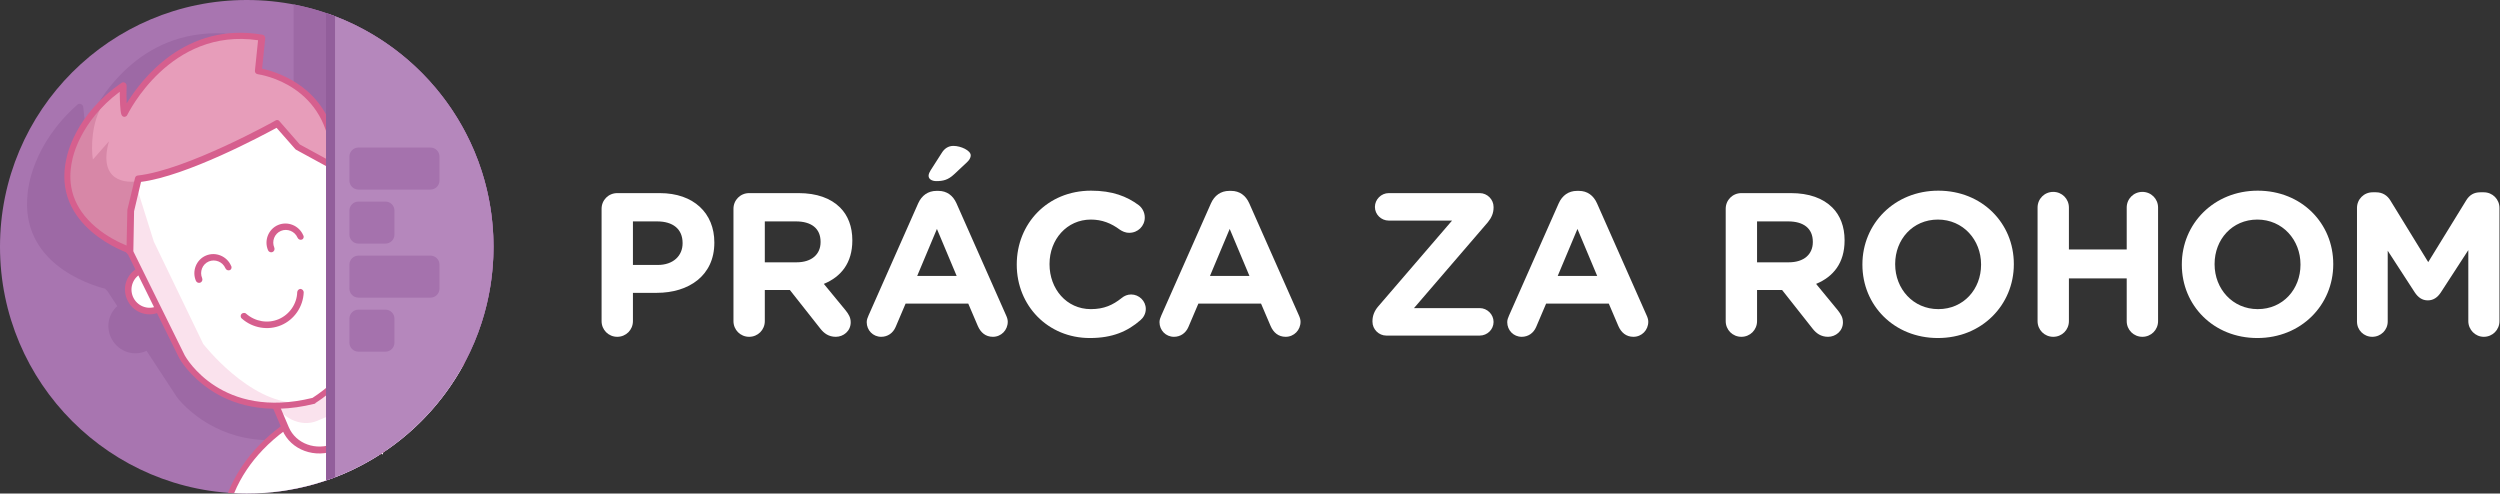 <svg width="1388" height="274" viewBox="0 0 1388 274" fill="none" xmlns="http://www.w3.org/2000/svg">
<rect x="0" y="0" width="1388" height="274" fill="#333333" stroke="none"/>
<g clip-path="url(#clip0_11501_7769)">
<g clip-path="url(#clip1_11501_7769)">
<path d="M274 137C274 61.337 212.663 0 137 0C61.337 0 0 61.337 0 137C0 212.663 61.337 274 137 274C212.663 274 274 212.663 274 137Z" fill="#A875B0"/>
<path d="M163 271.536C226.23 259.389 274 203.773 274 137C274 70.227 226.23 14.611 163 2.464V271.536Z" fill="#9D69A5"/>
<path d="M195.887 260.734V100.794C192.066 98.27 187.241 97.609 182.806 99.194L179.893 93.421C179.89 93.357 179.883 93.294 179.87 93.235C174.718 46.031 135.895 39.961 126.738 39.112L126.378 20.475C126.229 19.466 125.497 18.574 124.4 18.55C76.719 16.278 54.438 54.998 47.577 70.135C47.033 66.943 46.531 63.07 46.218 59.525C46.163 58.68 45.621 58.117 45.012 57.811C44.402 57.506 43.562 57.553 43.007 58.092C17.791 80.302 15.563 104.906 15.353 107.222L15.353 107.226C15.347 107.296 15.342 107.345 15.339 107.372C11.025 145.743 49.13 157.907 58.298 160.294L59.721 161.726L65.115 169.959C59.932 174.553 58.578 182.26 62.23 188.585C66.176 195.419 74.44 197.999 81.372 194.775L98.05 220.232C98.335 220.725 105.355 230.258 119.377 237.281C128.346 241.855 141.552 245.783 158.612 243.983L163.625 252.666L160.764 253.046L153.644 265.484L156.914 267.94C154.936 269.633 152.987 271.415 151.084 273.285C166.98 271.662 182.072 267.321 195.887 260.734Z" fill="#9D69A5"/>
<path d="M257.409 202.405C238.968 200.593 217.609 205.127 195.391 220.064C174.703 224.432 141.368 241.454 128.269 273.726C131.156 273.908 134.067 274 137 274C188.977 274 234.193 245.055 257.409 202.405Z" fill="white"/>
<path d="M258.236 200.863C239.348 198.847 217.459 203.353 194.745 218.545C180.054 221.716 159.338 231.048 143.614 247.449C136.617 254.747 130.612 263.445 126.568 273.609C127.703 273.694 128.842 273.766 129.985 273.823C133.858 264.485 139.464 256.466 145.961 249.689C161.284 233.707 181.567 224.64 195.728 221.649L196.037 221.584L196.299 221.408C217.916 206.876 238.638 202.357 256.554 203.952C257.127 202.931 257.688 201.901 258.236 200.863Z" fill="#D65F8E"/>
<path d="M164.97 177.74C182.457 177.281 194.955 188.707 197.244 199.762C193.524 198.895 190.122 199.21 187.216 200.253C183.533 192.044 170.634 184.921 155.745 191.043C157.79 186.231 160.895 181.721 164.97 177.74Z" fill="#E9D3ED"/>
<path d="M197.989 201.512C197.674 201.646 197.291 201.62 196.908 201.595C193.797 200.846 190.71 201.027 187.961 202.004C187.173 202.338 186.203 201.81 185.707 201.081C182.431 193.826 170.434 187.073 156.491 192.794C155.86 193.061 155.026 192.851 154.665 192.44C154.078 191.937 153.965 191.234 154.234 190.556C156.302 185.358 159.654 180.556 163.887 176.508C164.134 176.215 164.607 176.015 164.99 176.04C183.785 175.591 196.622 187.813 199.024 199.571C199.07 200.115 198.958 200.726 198.552 201.086C198.395 201.153 198.147 201.446 197.989 201.512ZM188.25 198.312C190.436 197.762 192.757 197.53 194.898 197.75C191.031 186.048 177.569 179.352 165.715 179.49C163.104 182.1 160.786 184.961 159.055 188.325C172.031 184.705 183.644 190.118 188.25 198.312Z" fill="#D6BDD9"/>
<path d="M182.681 249.043L188.357 246.637C197.66 242.695 202.274 232.55 198.641 224.022L183.128 187.597C179.495 179.069 168.972 175.338 159.669 179.28L153.993 181.686C144.69 185.628 140.076 195.773 143.708 204.301L159.222 240.726C162.854 249.254 173.536 252.918 182.681 249.043Z" fill="white"/>
<path d="M176.122 233.644L181.799 231.238C191.102 227.296 194.907 215.254 190.282 204.394L170.526 158.009C165.901 147.15 154.569 141.522 145.266 145.464L139.59 147.869C130.287 151.811 126.481 163.854 131.107 174.714L150.862 221.098C155.488 231.958 166.977 237.519 176.122 233.644Z" fill="#FAE2ED"/>
<path d="M157.647 179.339C155.597 180.208 153.841 181.328 152.22 182.766C160.557 182.239 168.676 186.878 172.133 194.996L185.691 226.827C189.148 234.945 186.859 243.993 180.691 249.614C182.854 249.448 184.882 248.965 186.932 248.096C197.023 243.82 201.697 232.069 197.359 221.883L183.801 190.051C179.463 179.865 167.738 175.063 157.647 179.339Z" fill="#FAE2ED"/>
<path d="M186.972 249.774C174.957 254.865 161.474 249.848 156.787 238.845L143.203 206.951C138.449 195.789 144.429 182.713 156.272 177.694C168.287 172.603 181.771 177.619 186.457 188.623L200.041 220.516C204.728 231.52 198.815 244.755 186.972 249.774ZM157.631 180.883C147.676 185.102 142.801 196.015 146.74 205.265L160.324 237.158C164.263 246.407 175.523 250.484 185.478 246.265C195.433 242.047 200.308 231.133 196.369 221.884L182.785 189.99C178.845 180.741 167.586 176.665 157.631 180.883Z" fill="#D65F8E"/>
<path d="M203.4 107.467C205.976 113.515 203.189 120.521 197.197 123.06C191.206 125.599 184.216 122.736 181.64 116.688C179.064 110.64 181.851 103.635 187.843 101.096C194.06 98.649 200.892 101.578 203.4 107.467Z" fill="white"/>
<path d="M198.032 124.583C191.095 127.523 183.203 124.291 180.221 117.288C177.238 110.284 180.384 102.375 187.322 99.436C194.26 96.496 202.151 99.728 205.134 106.731C208.116 113.734 204.813 121.71 198.032 124.583ZM188.745 102.778C183.7 104.916 181.363 110.791 183.532 115.884C185.701 120.978 191.563 123.378 196.609 121.24C201.654 119.102 203.992 113.227 201.822 108.134C199.653 103.041 193.791 100.64 188.745 102.778Z" fill="#D65F8E"/>
<path d="M93.679 156.316C96.255 162.364 93.468 169.369 87.476 171.908C81.485 174.447 74.495 171.585 71.919 165.537C69.343 159.489 72.13 152.483 78.122 149.944C84.113 147.405 91.103 150.268 93.679 156.316Z" fill="white"/>
<path d="M88.312 173.433C81.374 176.373 73.483 173.141 70.5 166.138C67.517 159.135 70.663 151.226 77.601 148.286C84.539 145.346 92.43 148.578 95.413 155.581C98.328 162.425 95.092 170.56 88.312 173.433ZM79.025 151.628C73.979 153.766 71.642 159.642 73.811 164.735C75.981 169.828 81.843 172.229 86.888 170.091C91.934 167.953 94.271 162.077 92.102 156.984C89.933 151.891 84.07 149.49 79.025 151.628Z" fill="#D65F8E"/>
<path d="M72.71 140.74L101.035 198.067C101.035 198.067 121.653 235.55 174.17 222.502C208.58 200.593 207.31 153.033 207.31 153.033L185.607 92.9L165.67 59.638L102.104 66.846L52.249 101.876L50.856 126.14L72.71 140.74Z" fill="white"/>
<path d="M62.114 103.084L95.689 69.103L103.505 68.153L74.05 97.943L85.404 134.142L112.821 190.938C112.821 190.938 138.276 223.723 165.217 223.647C163.51 225.312 161.275 224.358 159.204 225.807C113.844 228.619 100.885 196.078 100.885 196.078L73.467 139.282L62.114 103.084Z" fill="#FAE2ED"/>
<path d="M175.006 224.027C174.848 224.094 174.848 224.094 174.691 224.161C146.911 231.047 127.86 223.902 116.899 216.522C104.969 208.613 99.662 199.213 99.459 198.736L71.202 141.568L53.937 119.386C53.801 119.068 53.733 118.909 53.598 118.59L50.469 102.067C50.355 101.363 50.625 100.686 51.188 100.259L101.043 65.229C101.358 65.095 101.516 65.028 101.831 64.895L165.398 57.686C166.096 57.578 166.84 58.014 167.112 58.651L187.138 91.687C187.206 91.847 187.206 91.847 187.274 92.006L208.977 152.139C209.045 152.298 209.045 152.298 209.112 152.457C209.158 153.002 217.117 196.6 175.096 223.801C175.164 223.96 175.006 224.027 175.006 224.027ZM57.112 117.665L74.152 139.754C74.22 139.913 74.22 139.913 74.287 140.072L102.612 197.399C103.38 198.765 123.093 233.249 173.492 220.911C190.112 210.111 200.642 195.502 204.521 177.513C207.323 164.864 205.825 154.79 205.665 153.542L184.098 93.727L164.704 61.738L102.692 68.664L54.121 102.774L57.112 117.665Z" fill="#D65F8E"/>
<path d="M185.764 92.835L165.402 81.736L153.916 68.754C153.916 68.754 104.255 96.374 76.696 99.409L72.457 116.988L72.952 136.506C72.952 136.506 29.602 125.189 38.439 87.813C38.439 87.813 42.515 65.043 68.299 47.353C68.299 47.353 67.999 60.632 68.948 62.861C68.948 62.861 92.958 11.727 145.14 20.616L143.223 39.278C143.449 39.37 186.274 45.084 185.764 92.835Z" fill="white"/>
<path d="M156.116 180.552C148.863 183.626 140.252 182.202 134.252 176.853C133.44 176.258 133.438 174.943 134.091 174.291C134.744 173.639 135.983 173.489 136.637 174.151C141.691 178.586 148.701 179.749 154.692 177.21C160.684 174.671 164.869 168.764 165.019 162.124C165.154 161.128 165.964 160.409 166.888 160.393C167.88 160.537 168.602 161.358 168.625 162.287C168.319 170.308 163.369 177.479 156.116 180.552Z" fill="#D65F8E"/>
<path d="M167.691 132.997C166.745 133.398 165.618 132.936 165.211 131.982C163.652 128.321 159.436 126.725 155.967 128.195C152.34 129.732 150.79 133.959 152.282 137.46C152.688 138.415 152.239 139.545 151.293 139.946C150.347 140.347 149.219 139.885 148.813 138.93C146.508 133.519 149.025 127.192 154.386 124.92C159.747 122.648 166.06 125.234 168.365 130.645C168.929 131.533 168.48 132.663 167.691 132.997Z" fill="#D65F8E"/>
<path d="M127.641 149.968C126.695 150.369 125.568 149.907 125.161 148.952C123.602 145.292 119.386 143.696 115.917 145.166C112.29 146.703 110.74 150.93 112.231 154.431C112.638 155.386 112.189 156.516 111.243 156.917C110.296 157.318 109.169 156.856 108.762 155.901C106.458 150.49 108.975 144.162 114.336 141.891C119.697 139.619 126.01 142.204 128.314 147.616C128.879 148.504 128.429 149.634 127.641 149.968Z" fill="#D55E8E"/>
<path d="M185.765 92.834L165.402 81.735L153.916 68.752C153.916 68.752 104.255 96.373 76.697 99.408L72.457 116.986L71.964 138.99C71.964 138.99 29.445 125.255 38.44 87.812C38.44 87.812 42.516 65.042 68.299 47.352C68.299 47.352 67.999 60.631 68.948 62.859C68.948 62.859 92.959 11.726 145.14 20.615L143.223 39.276C143.449 39.369 186.274 45.083 185.765 92.834Z" fill="#E79DBA"/>
<path d="M72.276 124.626L72.279 137.993C50.848 133.775 40.075 114.897 37.367 105.986L37.363 93.025L40.202 82.899L47.098 69.13L57.647 56.981C50.507 67.673 50.619 82.497 51.568 88.573L60.494 78.449C54.331 100.482 69.565 102.214 77.952 100.326L72.276 124.626Z" fill="#D787A7"/>
<path d="M186.443 94.425C185.97 94.625 185.429 94.666 184.911 94.323L164.548 83.223C164.323 83.131 164.255 82.972 164.029 82.879L153.559 70.97C145.541 75.307 103.717 97.728 78.3 100.983L74.442 117.273L74.039 139.051C74.084 139.595 73.747 140.114 73.342 140.473C72.936 140.833 72.238 140.941 71.787 140.757C71.336 140.572 27.78 126.149 36.998 87.483C37.2 86.646 41.434 63.809 67.533 45.986C68.096 45.559 68.862 45.61 69.381 45.954C69.9 46.298 70.329 46.868 70.284 47.638C70.175 50.878 70.202 54.437 70.341 57.384C78.236 44.456 102.718 11.911 145.681 19.258C146.672 19.402 147.237 20.29 147.26 21.219L145.522 38.114C153.727 39.898 188.241 49.698 187.681 92.961C187.727 93.505 187.299 94.25 186.826 94.45C186.601 94.358 186.443 94.425 186.443 94.425ZM166.415 80.177L183.869 89.691C182.626 47.004 144.714 41.463 143.114 41.201C142.122 41.058 141.4 40.237 141.534 39.24L143.273 22.345C94.226 15.134 71.001 63.305 70.663 63.823C70.394 64.501 69.605 64.835 69.064 64.877C68.298 64.826 67.779 64.482 67.441 63.686C66.695 61.935 66.53 55.429 66.48 50.941C44.142 67.546 40.357 87.939 40.267 88.165C36.723 103.007 40.997 115.663 53.02 125.975C59.472 131.508 66.665 134.848 70.272 136.326L70.701 116.792C70.633 116.633 70.791 116.566 70.723 116.407L74.962 98.827C75.164 97.99 75.727 97.564 76.425 97.456C103.285 94.529 152.383 67.335 152.946 66.909C153.667 66.415 154.658 66.559 155.155 67.288L166.415 80.177Z" fill="#D65F8E"/>
<path d="M201.816 216.613L187.522 231.125L212.606 252.436L212.658 218.031L201.816 216.613Z" fill="white"/>
<path fill-rule="evenodd" clip-rule="evenodd" d="M214.306 250.121L214.21 216.435L201.228 214.796L184.975 231.266L210.385 252.708C211.708 251.868 213.015 251.005 214.306 250.121ZM210.979 248.617L190.068 230.986L202.719 218.298L211.036 219.471L210.979 248.617Z" fill="#D65F8E"/>
<path d="M182 266.438V7.562C235.558 26.18 274 77.101 274 137C274 196.9 235.558 247.82 182 266.438Z" fill="#B587BC"/>
<path d="M186 264.977V9.023C184.348 8.39 182.682 7.789 181 7.219V266.781C182.682 266.211 184.348 265.61 186 264.977Z" fill="#925E9B"/>
<path d="M194 86.917C194 84.156 196.239 81.917 199 81.917H239C241.761 81.917 244 84.156 244 86.917V100.25C244 103.012 241.761 105.25 239 105.25H199C196.239 105.25 194 103.012 194 100.25V86.917Z" fill="#A572AD"/>
<path d="M194 116.917C194 114.156 196.239 111.917 199 111.917H214C216.761 111.917 219 114.156 219 116.917V130.25C219 133.012 216.761 135.25 214 135.25H199C196.239 135.25 194 133.012 194 130.25V116.917Z" fill="#A572AD"/>
<path d="M194 146.917C194 144.156 196.239 141.917 199 141.917H239C241.761 141.917 244 144.156 244 146.917V160.25C244 163.012 241.761 165.25 239 165.25H199C196.239 165.25 194 163.012 194 160.25V146.917Z" fill="#A572AD"/>
<path d="M194 176.917C194 174.156 196.239 171.917 199 171.917H214C216.761 171.917 219 174.156 219 176.917V190.25C219 193.012 216.761 195.25 214 195.25H199C196.239 195.25 194 193.012 194 190.25V176.917Z" fill="#A572AD"/>
</g>
</g>
<path d="M334 178.293C334 183.152 337.842 186.994 342.701 186.994C347.56 186.994 351.402 183.152 351.402 178.293V162.586H364.623C382.364 162.586 396.602 153.094 396.602 134.788V134.562C396.602 118.403 385.189 107.216 366.318 107.216H342.701C337.842 107.216 334 111.058 334 115.917V178.293ZM351.402 147.105V122.923H364.849C373.55 122.923 378.974 127.104 378.974 134.901V135.127C378.974 141.907 373.889 147.105 365.188 147.105H351.402Z" fill="white"/>
<path d="M407.22 178.293C407.22 183.152 411.062 186.994 415.921 186.994C420.78 186.994 424.622 183.152 424.622 178.293V161.004H438.521L455.471 182.474C457.505 185.073 460.104 186.994 464.059 186.994C468.24 186.994 472.308 183.83 472.308 178.971C472.308 176.259 471.178 174.451 469.483 172.304L457.392 157.614C466.997 153.659 473.212 145.975 473.212 133.545V133.319C473.212 125.861 470.839 119.646 466.432 115.239C461.234 110.041 453.437 107.216 443.38 107.216H415.921C411.062 107.216 407.22 111.058 407.22 115.917V178.293ZM424.622 145.636V122.923H441.911C450.386 122.923 455.584 126.765 455.584 134.223V134.449C455.584 141.116 450.725 145.636 442.25 145.636H424.622Z" fill="white"/>
<path d="M481.197 178.858C481.197 183.378 484.7 186.994 489.22 186.994C492.836 186.994 495.774 184.96 497.243 181.57L502.78 168.575H537.584L542.895 181.005C544.477 184.621 547.189 186.994 551.257 186.994C555.89 186.994 559.506 183.265 559.506 178.632C559.506 177.502 559.167 176.372 558.602 175.129L531.03 112.866C529.109 108.572 525.719 105.973 520.973 105.973H519.956C515.21 105.973 511.707 108.572 509.786 112.866L482.214 175.129C481.649 176.372 481.197 177.615 481.197 178.858ZM509.221 153.207L520.182 127.104L531.143 153.207H509.221ZM519.843 100.549C523.685 100.549 526.397 99.871 529.674 96.82L536.68 90.266C538.036 89.023 538.94 87.78 538.94 86.198C538.94 83.599 533.516 81 529.335 81C526.51 81 524.363 82.469 522.894 84.842L516.679 94.56C516.114 95.464 515.549 96.594 515.549 97.611C515.549 99.419 517.357 100.549 519.843 100.549Z" fill="white"/>
<path d="M605.071 187.672C617.727 187.672 626.089 183.943 633.208 177.728C634.79 176.372 636.146 174.225 636.146 171.513C636.146 167.106 632.417 163.49 628.01 163.49C625.976 163.49 624.168 164.281 622.812 165.411C617.84 169.366 612.981 171.626 605.636 171.626C592.076 171.626 582.697 160.326 582.697 146.766V146.54C582.697 132.98 592.302 121.906 605.636 121.906C611.851 121.906 616.936 123.94 621.795 127.556C623.038 128.347 624.62 129.251 626.993 129.251C631.739 129.251 635.581 125.522 635.581 120.776C635.581 117.725 633.999 115.239 632.191 113.883C625.637 109.024 617.614 105.86 605.749 105.86C581.454 105.86 564.504 124.279 564.504 146.766V146.992C564.504 169.705 581.793 187.672 605.071 187.672Z" fill="white"/>
<path d="M643.749 178.858C643.749 183.378 647.252 186.994 651.772 186.994C655.388 186.994 658.326 184.96 659.795 181.57L665.332 168.575H700.136L705.447 181.005C707.029 184.621 709.741 186.994 713.809 186.994C718.442 186.994 722.058 183.265 722.058 178.632C722.058 177.502 721.719 176.372 721.154 175.129L693.582 112.866C691.661 108.572 688.271 105.973 683.525 105.973H682.508C677.762 105.973 674.259 108.572 672.338 112.866L644.766 175.129C644.201 176.372 643.749 177.615 643.749 178.858ZM671.773 153.207L682.734 127.104L693.695 153.207H671.773Z" fill="white"/>
<path d="M769.679 186.316H821.546C825.727 186.316 829.23 182.926 829.23 178.745C829.23 174.564 825.727 171.061 821.546 171.061H785.047L826.066 123.375C828.1 120.889 829.23 118.29 829.23 115.239V114.9C829.23 110.719 825.727 107.216 821.546 107.216H771.035C766.854 107.216 763.351 110.719 763.351 114.9C763.351 119.081 766.854 122.471 771.035 122.471H806.178L765.159 170.157C763.125 172.53 761.995 175.242 761.995 178.293V178.632C761.995 182.813 765.498 186.316 769.679 186.316Z" fill="white"/>
<path d="M836.816 178.858C836.816 183.378 840.319 186.994 844.839 186.994C848.455 186.994 851.393 184.96 852.862 181.57L858.399 168.575H893.203L898.514 181.005C900.096 184.621 902.808 186.994 906.876 186.994C911.509 186.994 915.125 183.265 915.125 178.632C915.125 177.502 914.786 176.372 914.221 175.129L886.649 112.866C884.728 108.572 881.338 105.973 876.592 105.973H875.575C870.829 105.973 867.326 108.572 865.405 112.866L837.833 175.129C837.268 176.372 836.816 177.615 836.816 178.858ZM864.84 153.207L875.801 127.104L886.762 153.207H864.84Z" fill="white"/>
<path d="M958.113 178.293C958.113 183.152 961.955 186.994 966.814 186.994C971.673 186.994 975.515 183.152 975.515 178.293V161.004H989.414L1006.36 182.474C1008.4 185.073 1011 186.994 1014.95 186.994C1019.13 186.994 1023.2 183.83 1023.2 178.971C1023.2 176.259 1022.07 174.451 1020.38 172.304L1008.29 157.614C1017.89 153.659 1024.11 145.975 1024.11 133.545V133.319C1024.11 125.861 1021.73 119.646 1017.33 115.239C1012.13 110.041 1004.33 107.216 994.273 107.216H966.814C961.955 107.216 958.113 111.058 958.113 115.917V178.293ZM975.515 145.636V122.923H992.804C1001.28 122.923 1006.48 126.765 1006.48 134.223V134.449C1006.48 141.116 1001.62 145.636 993.143 145.636H975.515Z" fill="white"/>
<path d="M1075.93 187.672C1100.34 187.672 1118.08 169.253 1118.08 146.766V146.54C1118.08 124.053 1100.57 105.86 1076.16 105.86C1051.75 105.86 1034.01 124.279 1034.01 146.766V146.992C1034.01 169.479 1051.53 187.672 1075.93 187.672ZM1076.16 171.626C1062.15 171.626 1052.2 160.326 1052.2 146.766V146.54C1052.2 132.98 1061.92 121.906 1075.93 121.906C1089.95 121.906 1099.89 133.206 1099.89 146.766V146.992C1099.89 160.552 1090.17 171.626 1076.16 171.626Z" fill="white"/>
<path d="M1131.26 178.293C1131.26 183.152 1135.1 186.994 1139.96 186.994C1144.82 186.994 1148.66 183.152 1148.66 178.293V154.563H1180.75V178.293C1180.75 183.152 1184.6 186.994 1189.45 186.994C1194.31 186.994 1198.16 183.152 1198.16 178.293V115.239C1198.16 110.38 1194.31 106.538 1189.45 106.538C1184.6 106.538 1180.75 110.38 1180.75 115.239V138.517H1148.66V115.239C1148.66 110.38 1144.82 106.538 1139.96 106.538C1135.1 106.538 1131.26 110.38 1131.26 115.239V178.293Z" fill="white"/>
<path d="M1253.27 187.672C1277.68 187.672 1295.42 169.253 1295.42 146.766V146.54C1295.42 124.053 1277.91 105.86 1253.5 105.86C1229.09 105.86 1211.35 124.279 1211.35 146.766V146.992C1211.35 169.479 1228.86 187.672 1253.27 187.672ZM1253.5 171.626C1239.49 171.626 1229.54 160.326 1229.54 146.766V146.54C1229.54 132.98 1239.26 121.906 1253.27 121.906C1267.28 121.906 1277.23 133.206 1277.23 146.766V146.992C1277.23 160.552 1267.51 171.626 1253.5 171.626Z" fill="white"/>
<path d="M1308.6 178.519C1308.6 183.265 1312.33 186.994 1317.07 186.994C1321.82 186.994 1325.66 183.265 1325.66 178.519V139.195L1340.69 162.36C1342.5 165.072 1344.76 166.767 1347.92 166.767C1351.09 166.767 1353.35 165.072 1355.15 162.36L1370.41 138.856V178.293C1370.41 183.039 1374.25 186.994 1379 186.994C1383.86 186.994 1387.7 183.152 1387.7 178.293V115.465C1387.7 110.606 1383.86 106.764 1379 106.764H1377.08C1373.57 106.764 1371.09 108.233 1369.28 111.171L1348.15 145.523L1327.13 111.284C1325.55 108.685 1322.95 106.764 1319.22 106.764H1317.3C1312.44 106.764 1308.6 110.606 1308.6 115.465V178.519Z" fill="white"/>
<defs>
<clipPath id="clip0_11501_7769">
<rect width="274" height="274" fill="white"/>
</clipPath>
<clipPath id="clip1_11501_7769">
<rect width="274" height="274" fill="white"/>
</clipPath>
</defs>
</svg>
